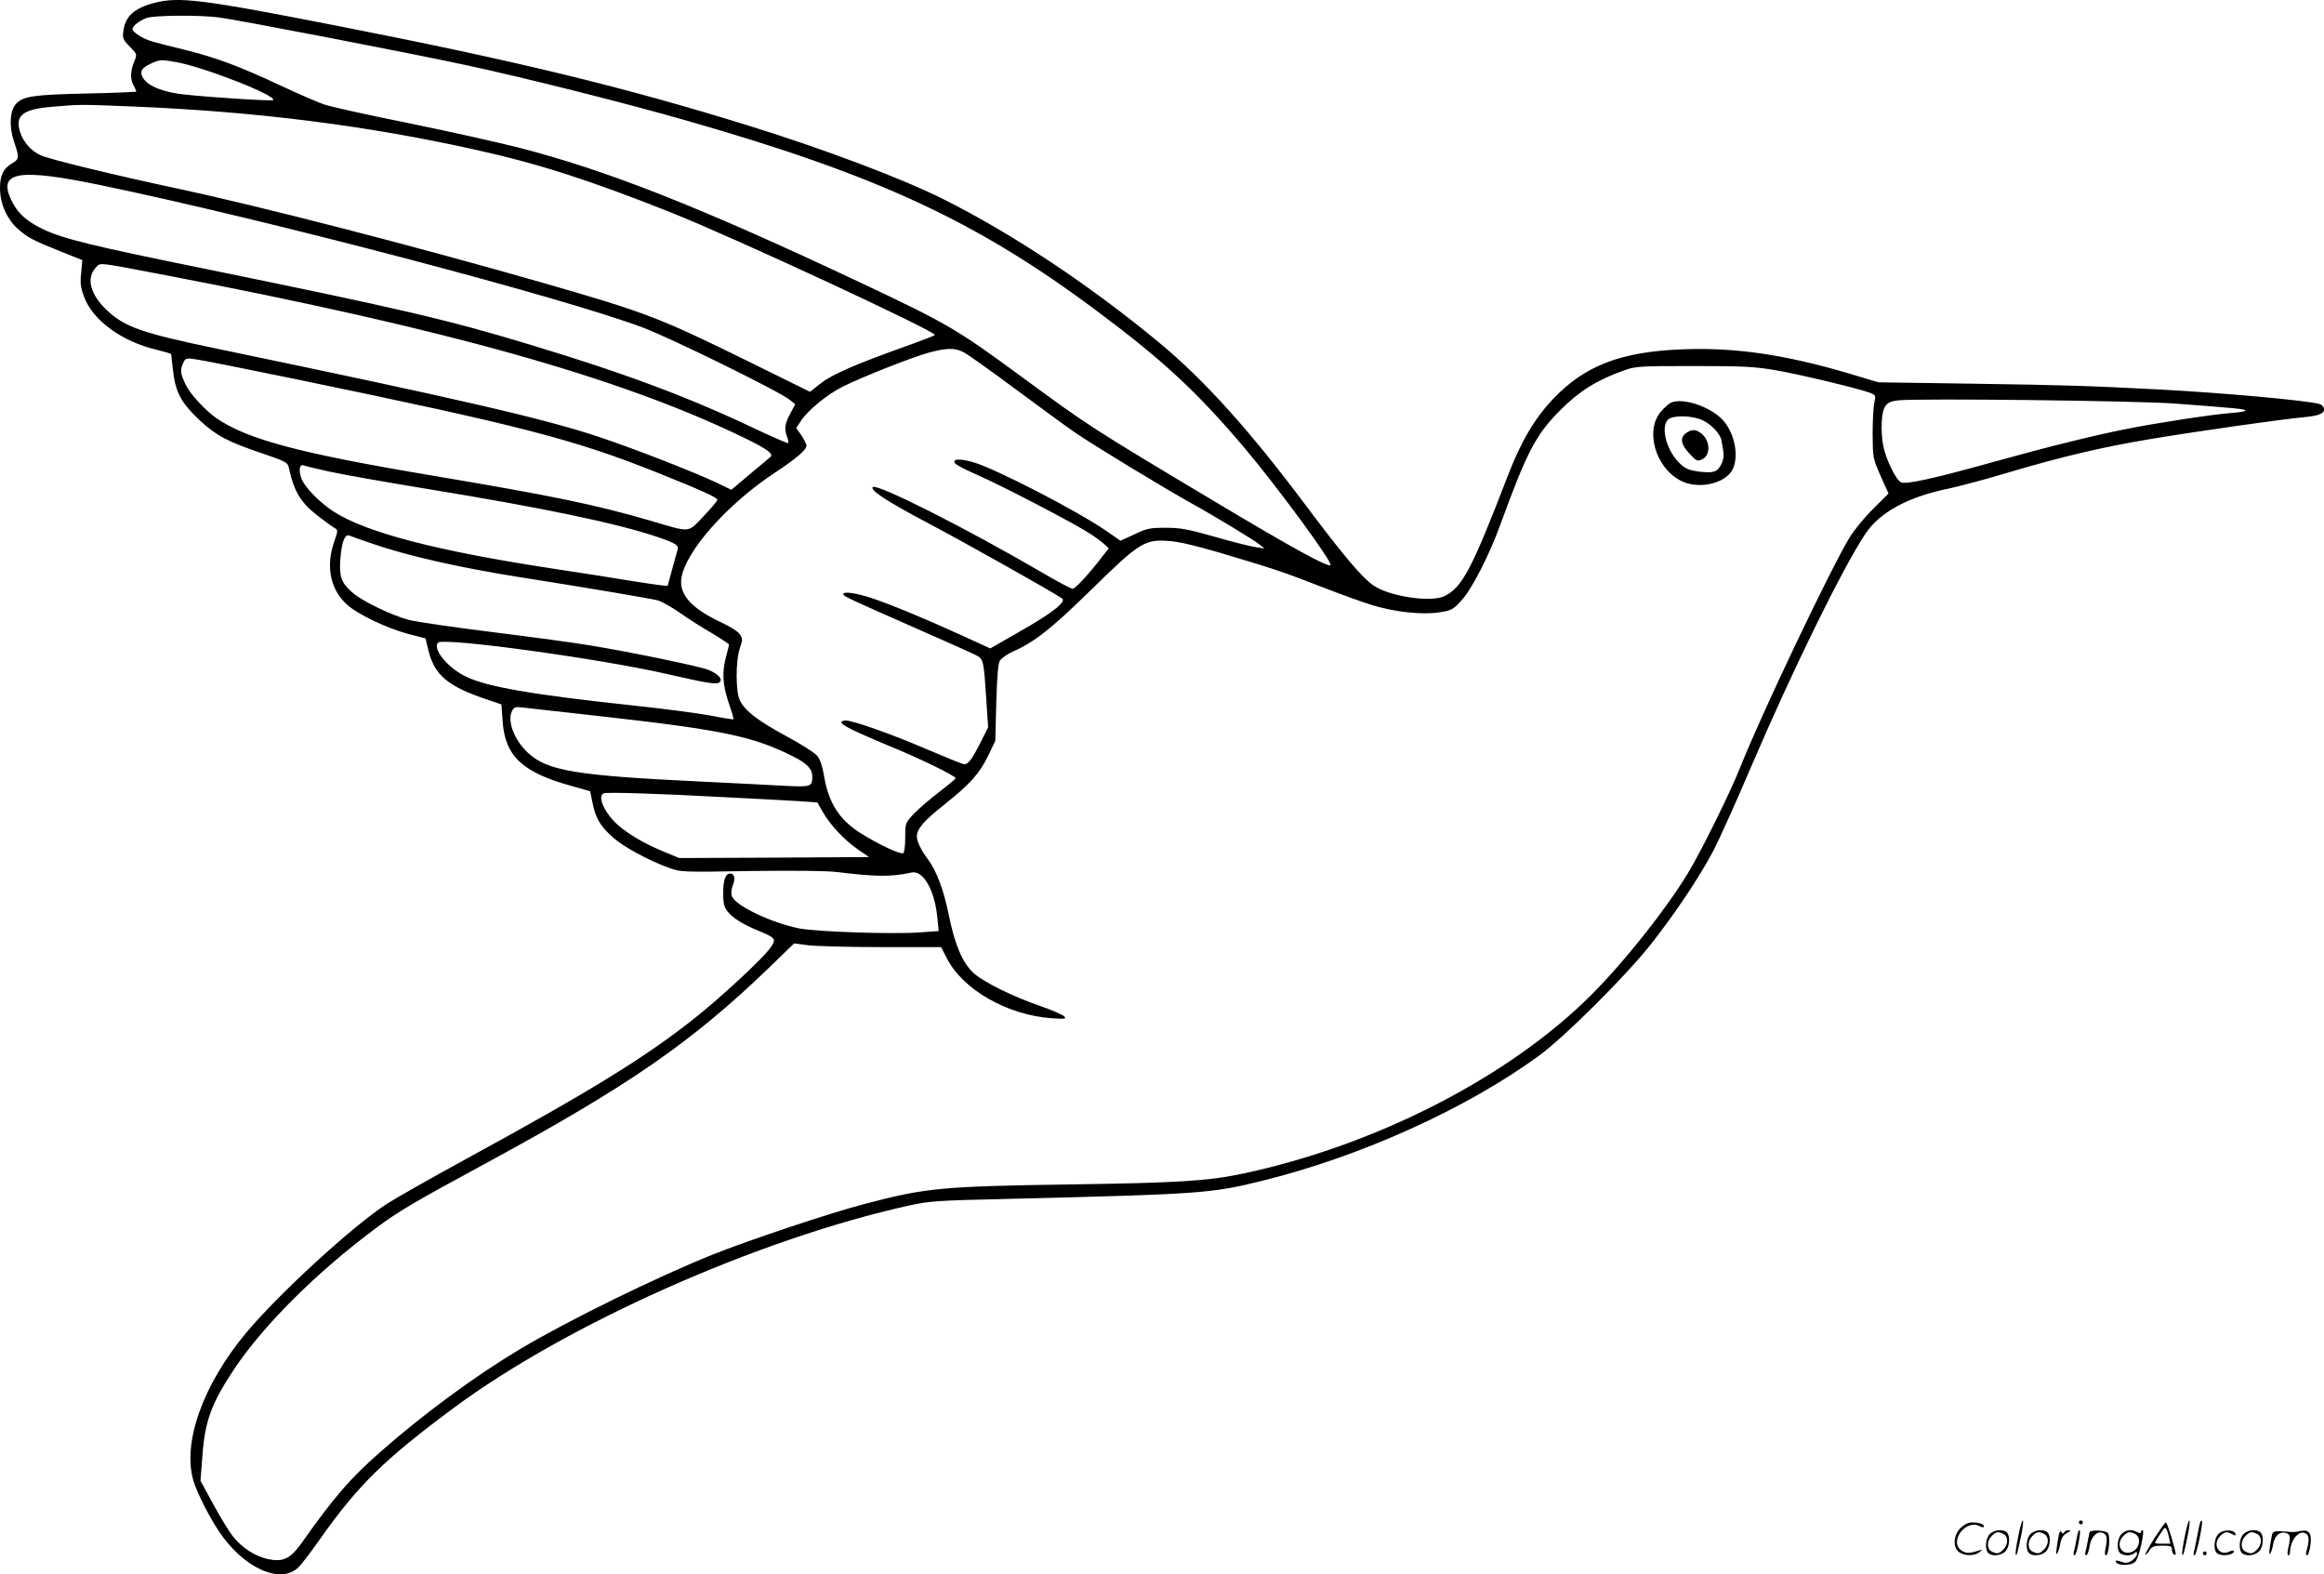 <svg version="1.0" xmlns="http://www.w3.org/2000/svg"
  viewBox="0 0 1199.967 812.76"
 preserveAspectRatio="xMidYMid meet">
<g transform="translate(-0.586,812.976) scale(0.1,-0.1)"
fill="#000000" stroke="none">
<path d="M800 8114 c-102 -27 -147 -69 -157 -143 -5 -39 -3 -45 33 -82 37 -38
38 -40 25 -72 -22 -52 -24 -92 -7 -125 9 -17 16 -33 16 -35 0 -2 -116 -7 -257
-10 -274 -6 -327 -14 -364 -53 -33 -35 -37 -120 -10 -198 27 -77 26 -88 -8
-108 -48 -27 -66 -64 -65 -133 1 -78 34 -153 89 -204 50 -46 80 -62 228 -121
l108 -43 -6 -66 c-6 -55 -3 -76 16 -126 45 -120 195 -229 374 -271 41 -10 75
-20 75 -23 0 -3 4 -43 10 -89 12 -108 43 -164 138 -253 85 -79 144 -110 325
-171 112 -38 128 -46 133 -68 29 -133 63 -187 162 -262 34 -26 69 -51 78 -56
15 -8 15 -14 -5 -71 -44 -126 -19 -246 67 -323 55 -50 206 -122 316 -151 l89
-23 16 -66 c32 -126 103 -184 306 -251 l70 -24 6 -85 c12 -182 102 -266 356
-336 l96 -27 13 -63 c16 -77 40 -118 104 -175 53 -48 184 -119 288 -157 63
-23 66 -23 426 -17 216 3 394 1 441 -5 205 -25 282 -26 387 -3 61 14 121 -92
134 -235 l7 -67 -99 -7 c-143 -10 -525 3 -618 20 -149 29 -340 121 -352 170
-4 14 -1 38 6 54 14 34 8 60 -14 60 -24 0 -36 -34 -36 -103 0 -50 5 -70 21
-91 27 -35 80 -68 160 -101 92 -38 95 -43 61 -91 -39 -54 -249 -249 -382 -355
-257 -205 -539 -379 -1190 -734 -179 -98 -361 -201 -406 -230 -176 -114 -558
-464 -726 -665 -224 -268 -332 -569 -273 -766 17 -58 80 -183 130 -258 127
-192 320 -279 413 -187 16 16 65 80 109 143 199 282 333 413 693 680 583 432
1572 872 2350 1044 106 23 144 26 505 34 1008 25 1052 28 1320 94 509 126
1053 372 1428 646 131 96 441 404 574 571 123 155 254 350 327 489 30 58 116
249 191 425 214 500 472 1027 592 1208 75 113 223 193 438 236 50 11 183 46
296 80 279 83 495 134 744 175 247 41 677 102 788 112 80 7 111 22 101 49 -3
8 -13 17 -22 19 -58 18 -502 58 -827 75 -365 19 -493 23 -970 30 l-480 7 -157
47 c-329 97 -590 135 -863 123 -311 -13 -495 -84 -656 -252 -99 -103 -169
-222 -239 -404 -183 -475 -232 -570 -324 -617 -69 -36 -290 -2 -371 56 -59 42
-156 157 -350 416 -289 386 -522 644 -755 837 -355 294 -753 559 -1110 738
-215 108 -613 258 -1002 379 -647 201 -1195 334 -2123 516 -705 138 -826 154
-955 119z m335 -74 c95 -12 968 -180 1275 -246 300 -64 836 -199 1145 -288
988 -283 1497 -520 2119 -985 341 -255 512 -414 758 -704 168 -199 457 -592
444 -605 -13 -12 -196 88 -587 322 -650 388 -665 398 -1010 652 -334 245 -377
271 -833 486 -830 391 -1309 580 -1767 697 -107 27 -362 84 -568 126 -205 41
-398 84 -430 95 -31 10 -132 54 -226 98 -214 100 -335 145 -489 183 -66 16
-144 36 -172 44 -52 15 -104 48 -104 66 0 14 37 43 73 56 40 14 266 16 372 3z
m-219 -231 c143 -25 522 -174 500 -196 -6 -6 -306 13 -451 28 -111 11 -192 42
-219 84 -21 33 -11 54 38 76 48 22 54 22 132 8z m-226 -229 c637 -26 1207 -98
1765 -222 331 -73 591 -157 1010 -323 330 -131 1384 -621 1368 -635 -4 -4 -62
-26 -128 -50 -270 -96 -399 -151 -458 -197 l-59 -46 -306 151 c-474 233 -537
257 -1057 407 -661 190 -1473 400 -1920 495 -322 69 -638 146 -689 168 -50 23
-91 69 -107 122 -26 85 16 117 172 129 137 12 142 12 409 1z m-170 -405 c851
-176 2398 -582 2807 -737 144 -54 707 -331 756 -372 l29 -23 -26 -49 c-28 -53
-32 -78 -16 -120 6 -15 8 -29 6 -32 -3 -2 -73 28 -156 67 -356 170 -686 293
-1176 441 -426 129 -665 185 -1699 396 -566 115 -712 151 -816 200 -89 42
-139 89 -170 162 -59 136 50 152 461 67z m341 -466 c1443 -276 2334 -525 2974
-833 129 -62 167 -89 149 -105 -5 -5 -53 -45 -106 -89 l-96 -81 -74 36 c-114
54 -426 176 -609 237 -286 95 -710 193 -1970 455 -390 81 -478 112 -570 198
-87 82 -110 166 -58 222 25 26 -1 29 360 -40z m4119 -397 c19 -9 139 -94 265
-188 127 -94 266 -196 310 -226 84 -59 463 -289 598 -364 113 -62 328 -192
357 -216 l25 -20 -45 7 c-25 3 -119 27 -210 53 -141 40 -178 47 -255 47 -82 0
-97 -3 -162 -34 l-72 -33 -63 44 c-145 103 -588 332 -702 363 -70 19 -107 15
-87 -9 7 -8 60 -35 119 -61 122 -53 502 -251 577 -301 28 -18 60 -42 73 -54
l23 -21 -33 -42 c-67 -88 -140 -167 -154 -167 -7 0 -78 37 -156 83 -394 230
-856 463 -876 442 -15 -16 79 -77 284 -185 182 -96 642 -354 694 -390 24 -17
-55 -78 -223 -173 l-148 -85 -142 65 c-199 91 -365 159 -467 194 -86 28 -150
37 -150 21 0 -10 30 -24 380 -178 146 -64 282 -125 302 -135 43 -22 43 -24 57
-239 l9 -135 -35 -70 c-53 -105 -71 -127 -96 -119 -12 3 -96 38 -187 76 -178
77 -380 148 -417 148 -13 0 -23 -4 -23 -10 0 -13 71 -48 244 -120 162 -66 346
-156 346 -168 0 -4 -39 -36 -86 -72 -47 -36 -105 -86 -130 -112 -44 -47 -44
-47 -44 -122 0 -41 -5 -78 -10 -81 -14 -8 -124 43 -217 101 -113 70 -170 159
-193 302 -8 48 -20 82 -35 100 -12 15 -84 61 -159 101 -149 81 -214 131 -240
185 -22 46 -22 205 0 269 15 44 15 49 0 72 -9 14 -50 40 -93 60 -155 72 -221
144 -209 229 21 139 236 382 481 544 112 74 165 119 165 141 0 8 -12 32 -26
53 l-27 38 26 39 c36 54 135 135 215 175 98 49 366 155 447 176 89 24 132 24
175 2z m-3455 -138 c1176 -243 1446 -313 1874 -484 237 -95 311 -129 311 -141
0 -5 -32 -43 -71 -84 -84 -88 -63 -86 -276 -23 -286 83 -498 127 -1128 233
-680 114 -950 186 -1109 294 -59 40 -139 127 -162 176 -27 57 -29 73 -12 111
11 25 15 26 63 19 27 -3 257 -49 510 -101z m7645 45 c121 -20 437 -96 494
-118 26 -11 28 -14 20 -49 -5 -20 -9 -93 -9 -162 1 -124 1 -126 41 -217 l41
-91 -79 -79 c-46 -45 -99 -110 -125 -153 -103 -173 -455 -912 -563 -1185 -53
-132 -199 -428 -268 -542 -113 -187 -329 -459 -499 -629 -425 -425 -1113 -778
-1803 -924 -175 -37 -327 -47 -880 -55 -672 -10 -751 -17 -1070 -101 -177 -46
-596 -186 -786 -262 -291 -117 -748 -341 -994 -488 -231 -138 -500 -336 -720
-530 -158 -139 -235 -228 -408 -472 -58 -80 -93 -97 -170 -82 -67 14 -133 56
-182 116 -19 23 -65 98 -102 166 l-67 123 10 129 c13 181 47 272 167 452 151
224 421 494 726 721 119 89 194 133 576 340 732 397 1056 621 1456 1006 l130
126 70 -9 c38 -5 209 -10 379 -10 l310 0 30 -58 c83 -162 311 -292 539 -309
73 -5 80 -4 66 10 -8 8 -62 32 -120 52 -144 49 -301 127 -349 173 -57 54 -95
145 -126 297 -26 130 -64 230 -109 290 -33 43 -56 91 -56 115 0 41 35 81 142
166 134 107 181 159 227 254 l36 75 5 195 c4 135 9 202 18 218 8 13 39 35 70
49 109 48 197 117 402 318 247 242 276 261 398 252 53 -3 137 -23 267 -61 286
-85 329 -100 522 -175 98 -38 216 -81 263 -95 117 -36 256 -51 345 -38 66 10
73 14 117 62 53 57 144 234 202 395 138 377 182 461 311 590 96 96 187 153
325 202 62 22 78 23 361 23 255 0 314 -3 419 -21z m2070 -173 c319 -24 360
-28 360 -36 0 -4 -36 -10 -80 -13 -99 -8 -375 -50 -540 -83 -170 -34 -400 -91
-677 -168 -316 -88 -458 -119 -482 -106 -26 13 -77 118 -91 187 -7 31 -10 87
-8 124 5 84 22 106 87 112 116 11 1235 -2 1431 -17z m-9538 -350 c62 -14 293
-55 513 -91 589 -96 968 -175 1178 -245 107 -36 120 -45 110 -74 -4 -12 -16
-57 -28 -101 l-22 -80 -34 3 c-19 2 -86 12 -149 22 -63 11 -250 40 -415 65
-595 91 -956 185 -1124 292 -75 48 -156 131 -170 176 -14 42 -8 72 13 64 7 -3
65 -17 128 -31z m223 -372 c178 -62 448 -124 765 -174 356 -56 679 -111 713
-120 20 -6 72 -35 115 -65 42 -30 116 -77 165 -105 48 -29 87 -55 87 -58 0 -4
-7 -32 -15 -62 -22 -81 -18 -144 13 -238 16 -45 27 -84 25 -86 -2 -1 -56 7
-121 20 -64 12 -249 36 -410 53 -504 54 -744 95 -851 148 -94 45 -174 144
-143 175 28 28 838 -83 1182 -162 209 -48 258 -56 272 -42 16 16 -6 41 -57 63
-40 17 -393 91 -620 128 -66 11 -285 41 -486 66 -202 25 -400 54 -441 64 -88
23 -242 97 -293 142 -57 50 -68 81 -62 169 6 88 23 134 46 125 9 -4 61 -22
116 -41z m1200 -894 c612 -69 770 -102 975 -205 74 -37 100 -65 100 -105 0
-52 -7 -54 -147 -47 -70 4 -265 14 -433 22 -643 31 -787 55 -888 148 -71 66
-109 166 -82 217 11 20 17 22 64 16 28 -3 213 -24 411 -46z m625 -416 c151 -7
320 -17 376 -20 l100 -7 27 -47 c38 -67 108 -143 179 -193 l61 -42 -490 -3
-490 -2 -73 30 c-103 42 -187 91 -243 140 -69 61 -109 149 -74 164 16 7 277
-1 627 -20z M8634 6051 c-11 -5 -34 -25 -51 -45 -85 -96 -31 -290 101 -358 83
-43 210 -21 259 44 45 60 26 190 -37 264 -60 71 -208 123 -272 95z m161 -90
c45 -20 93 -70 99 -104 15 -73 15 -91 0 -123 -20 -41 -39 -48 -116 -39 -46 6
-68 14 -93 37 -70 61 -107 187 -68 230 22 25 123 24 178 -1z M8712 5894 c-33
-23 -28 -59 17 -106 36 -39 41 -41 65 -30 47 21 43 102 -8 137 -26 19 -46 19
-74 -1z M10426 194 c-10 -47 -15 -88 -12 -91 5 -6 9 7 30 110 7 37 10 67 6 67
-4 0 -15 -39 -24 -86z M10740 270 c0 -5 5 -10 10 -10 6 0 10 5 10 10 0 6 -4
10 -10 10 -5 0 -10 -4 -10 -10z M11286 194 c-10 -47 -15 -88 -12 -91 5 -6 9 7
30 110 7 37 10 67 6 67 -4 0 -15 -39 -24 -86z M11366 269 c-3 -8 -10 -41 -16
-74 -6 -33 -14 -68 -16 -77 -3 -10 -1 -18 3 -18 10 0 46 171 38 178 -2 3 -7
-1 -9 -9z M10129 241 c-38 -38 -41 -101 -7 -125 29 -20 79 -20 104 0 18 14 18
15 1 10 -53 -17 -69 -17 -92 -2 -69 45 21 166 94 126 12 -6 21 -7 21 -1 0 12
-25 21 -62 21 -19 0 -39 -10 -59 -29z M11130 189 c-28 -45 -49 -83 -47 -85 2
-3 12 7 21 21 14 21 24 25 66 25 43 0 50 -3 50 -19 0 -11 5 -23 10 -26 6 -3
10 -3 10 1 0 20 -44 164 -51 164 -4 0 -30 -37 -59 -81z m75 4 l7 -33 -42 0
c-42 0 -42 0 -28 23 8 12 21 32 29 44 15 25 22 18 34 -34z M10280 210 c-22
-22 -27 -79 -8 -98 19 -19 66 -14 88 8 22 22 27 79 8 98 -19 19 -66 14 -88 -8z
m71 0 c25 -14 25 -54 -1 -80 -23 -23 -33 -24 -61 -10 -25 14 -25 54 1 80 23
23 33 24 61 10z M10490 210 c-22 -22 -27 -79 -8 -98 19 -19 66 -14 88 8 22 22
27 79 8 98 -19 19 -66 14 -88 -8z m71 0 c25 -14 25 -54 -1 -80 -23 -23 -33
-24 -61 -10 -25 14 -25 54 1 80 23 23 33 24 61 10z M10636 204 c-3 -16 -8 -47
-11 -69 -8 -51 10 -26 19 27 5 27 15 42 34 53 18 10 22 14 10 15 -9 0 -20 -5
-24 -11 -5 -8 -9 -8 -14 1 -5 8 -10 3 -14 -16z M10737 223 c-2 -4 -7 -26 -11
-48 -4 -22 -9 -48 -12 -57 -3 -10 -1 -18 4 -18 4 0 14 28 20 62 11 58 10 81
-1 61z M10795 220 c-1 -3 -5 -23 -9 -45 -4 -22 -9 -48 -12 -57 -3 -10 -1 -18
4 -18 5 0 13 20 17 45 7 53 44 87 74 68 17 -11 19 -28 8 -80 -4 -18 -3 -33 2
-33 16 0 24 99 11 115 -12 14 -87 18 -95 5z M10960 210 c-22 -22 -27 -79 -8
-98 7 -7 24 -12 38 -12 14 0 31 5 38 12 9 9 12 8 12 -5 0 -9 -12 -24 -26 -34
-21 -13 -32 -15 -55 -6 -16 6 -29 8 -29 3 0 -24 81 -27 102 -2 18 19 50 162
37 162 -5 0 -9 -5 -9 -10 0 -7 -6 -7 -19 0 -30 16 -59 12 -81 -10z m71 0 c29
-16 25 -65 -6 -86 -56 -37 -103 28 -55 76 23 23 33 24 61 10z M11461 211 c-23
-23 -28 -80 -9 -99 19 -19 88 -13 88 9 0 5 -11 4 -24 -2 -54 -25 -89 38 -46
81 23 23 33 24 62 9 16 -9 19 -8 16 3 -8 22 -64 22 -87 -1z M11590 210 c-22
-22 -27 -79 -8 -98 19 -19 66 -14 88 8 22 22 27 79 8 98 -19 19 -66 14 -88 -8z
m71 0 c25 -14 25 -54 -1 -80 -23 -23 -33 -24 -61 -10 -25 14 -25 54 1 80 23
23 33 24 61 10z M11736 201 c-3 -14 -8 -44 -11 -66 -8 -51 10 -26 19 27 8 41
35 63 66 53 22 -7 24 -21 11 -77 -5 -22 -5 -38 0 -38 5 0 9 6 9 13 0 68 51
125 85 97 15 -13 15 -35 -1 -92 -3 -10 -1 -18 4 -18 6 0 13 23 17 50 9 63 -5
84 -49 76 -17 -4 -35 -6 -41 -6 -101 8 -104 7 -109 -19z M11380 110 c0 -5 5
-10 10 -10 6 0 10 5 10 10 0 6 -4 10 -10 10 -5 0 -10 -4 -10 -10z"/>
</g>
</svg>
